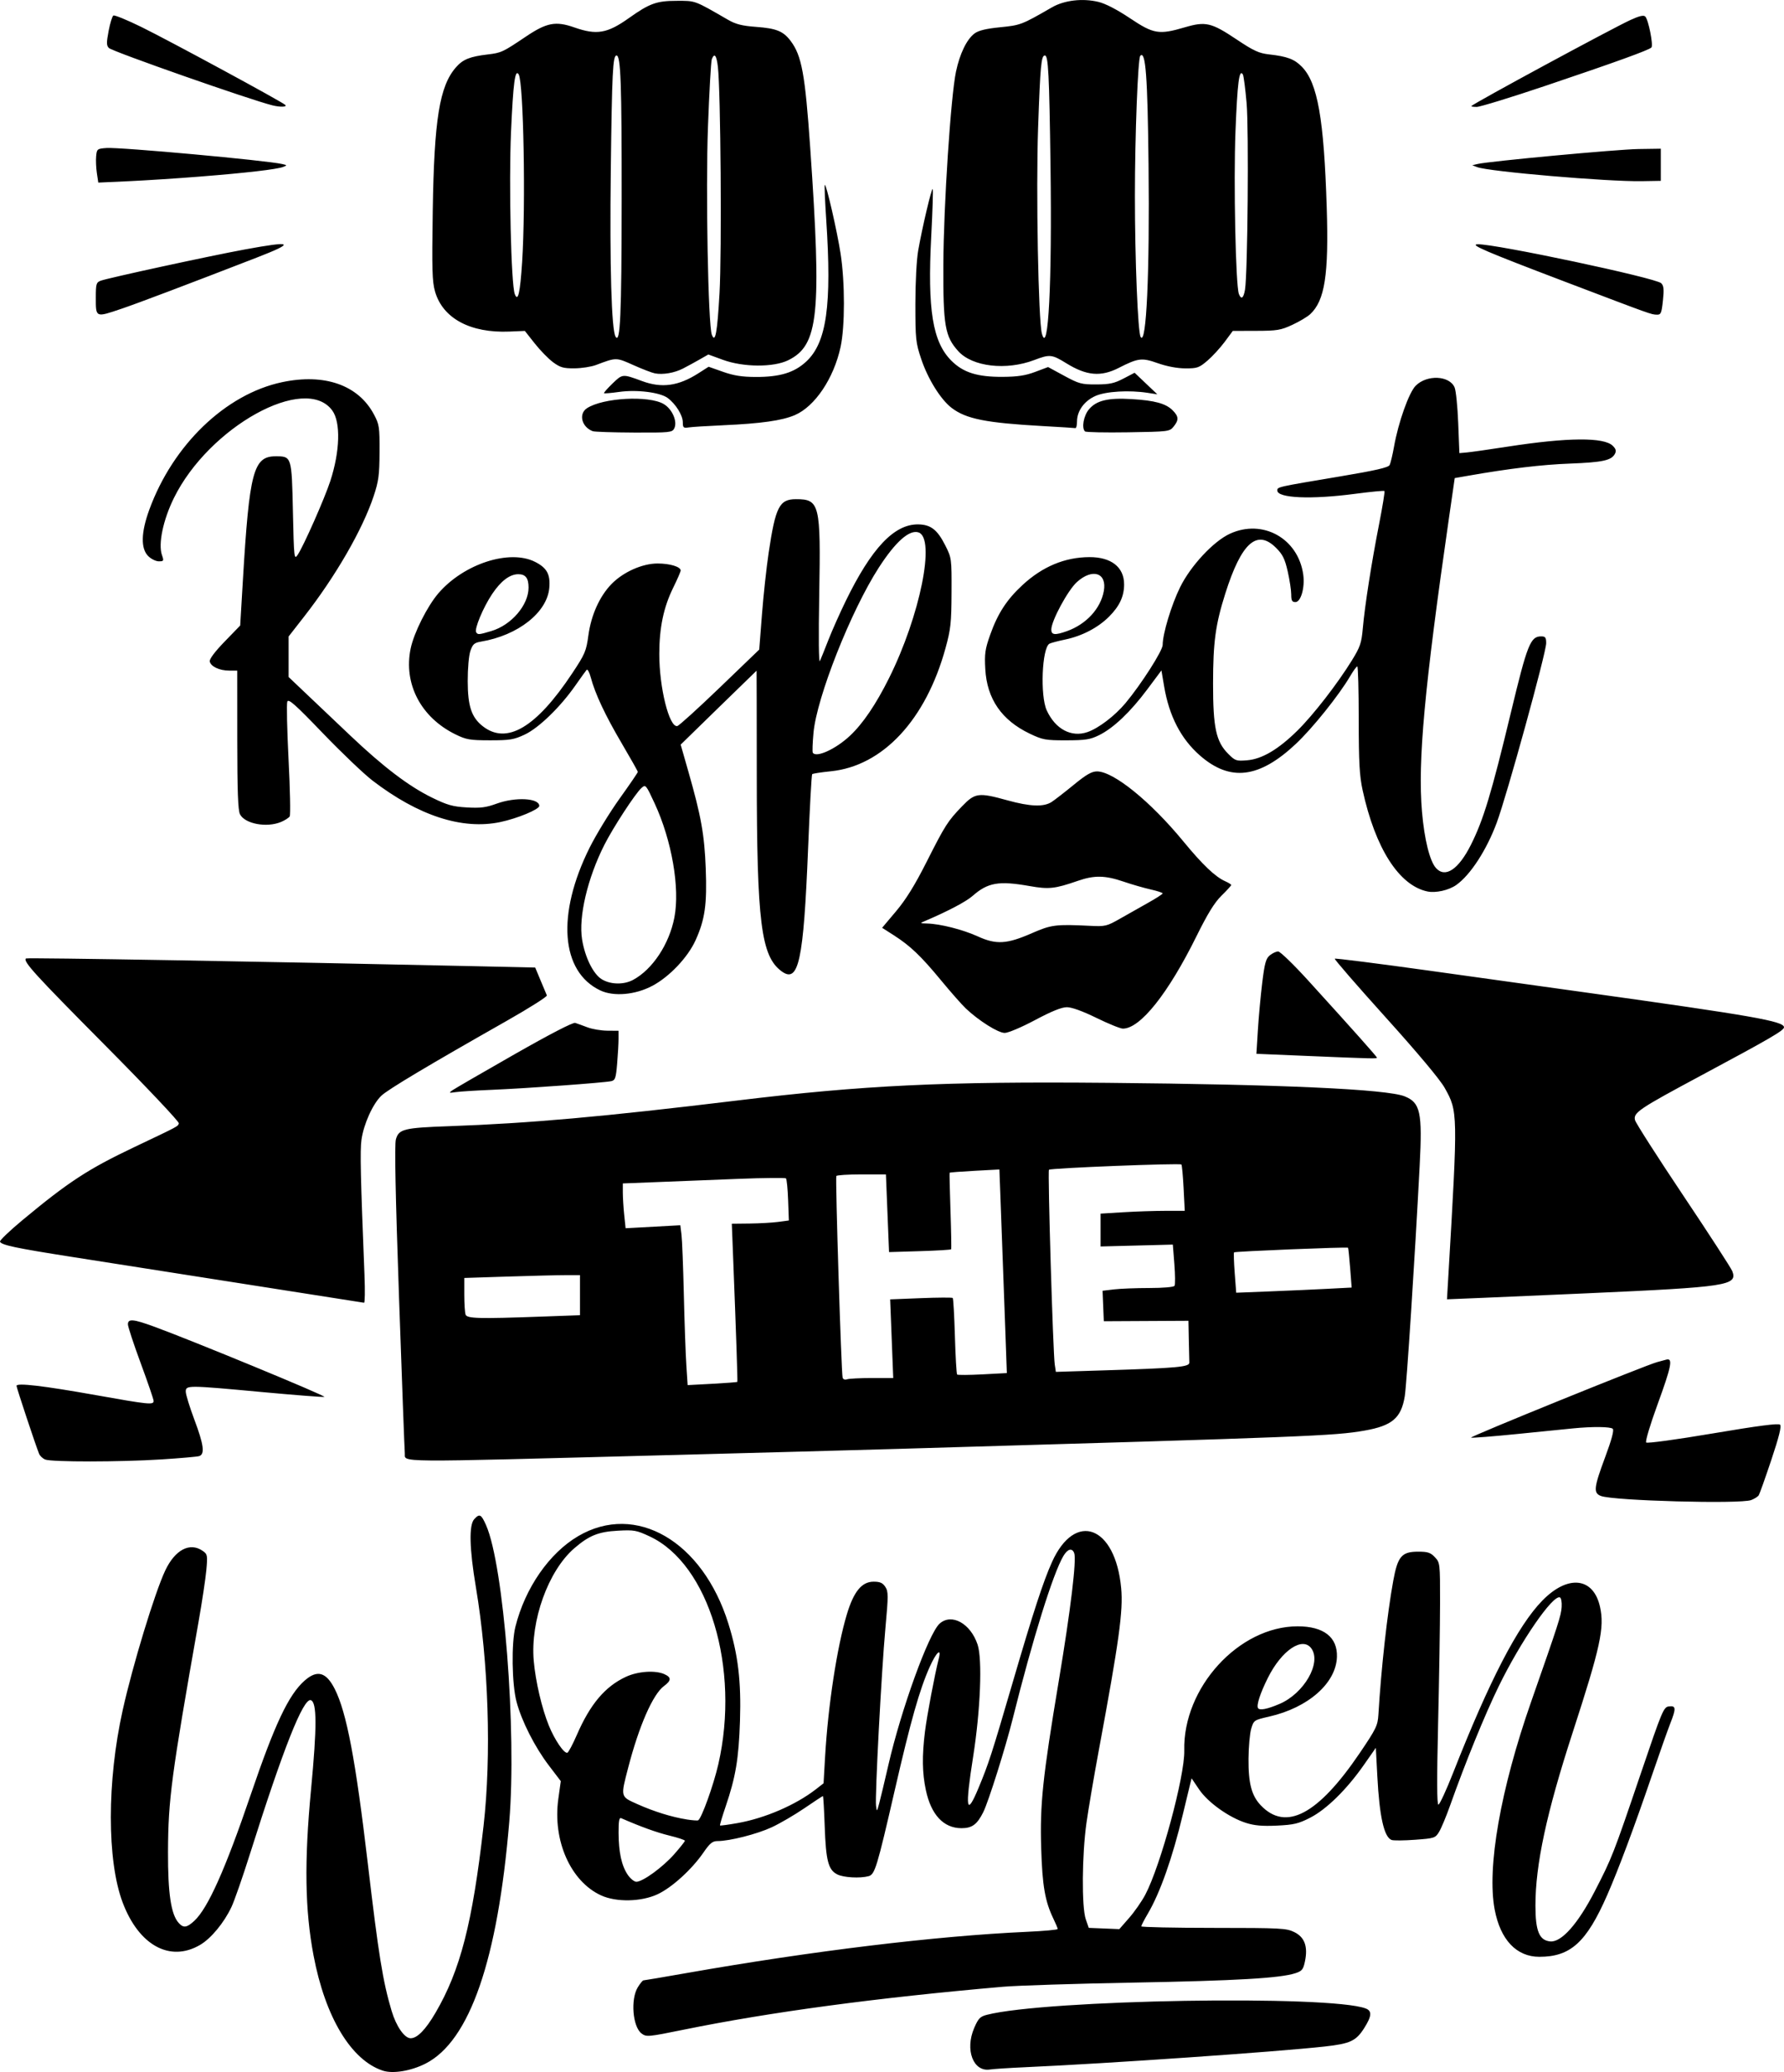 <?xml version="1.0" encoding="UTF-8" standalone="no"?>
<!-- Created with Inkscape (http://www.inkscape.org/) -->

<svg
   xmlns:dc="http://purl.org/dc/elements/1.1/"
   xmlns:cc="http://creativecommons.org/ns#"
   xmlns:rdf="http://www.w3.org/1999/02/22-rdf-syntax-ns#"
   xmlns:svg="http://www.w3.org/2000/svg"
   xmlns="http://www.w3.org/2000/svg"
   xmlns:sodipodi="http://sodipodi.sourceforge.net/DTD/sodipodi-0.dtd"
   xmlns:inkscape="http://www.inkscape.org/namespaces/inkscape"
   width="167.898mm"
   height="194.897mm"
   viewBox="0 0 167.898 194.897"
   version="1.1"
   id="svg130"
   inkscape:version="0.92.3 (2405546, 2018-03-11)"
   sodipodi:docname="Woman's Day Poster 3.svg">
  <title
     id="title145">Woman's Day Poster</title>
  <defs
     id="defs124" />
  <sodipodi:namedview
     id="base"
     pagecolor="#ffffff"
     bordercolor="#666666"
     borderopacity="1.0"
     inkscape:pageopacity="0.0"
     inkscape:pageshadow="2"
     inkscape:zoom="0.27528846"
     inkscape:cx="429.60932"
     inkscape:cy="-26.063163"
     inkscape:document-units="mm"
     inkscape:current-layer="layer1"
     showgrid="false"
     fit-margin-top="0"
     fit-margin-left="0"
     fit-margin-right="0"
     fit-margin-bottom="0"
     inkscape:window-width="1920"
     inkscape:window-height="1017"
     inkscape:window-x="3832"
     inkscape:window-y="-8"
     inkscape:window-maximized="1" />
  <g
     inkscape:label="Layer 1"
     inkscape:groupmode="layer"
     id="layer1"
     transform="translate(-9.79,-17.323)">
    <path
       style="fill:#000000;stroke-width:1"
       d="m 49.848,211.424 c 4.151,-2.118 6.788,-9.745 7.872,-22.761 0.707,-8.502 -0.515,-24.105 -2.185,-27.88 -0.457,-1.034 -0.616,-1.113 -1.118,-0.559 -0.502,0.555 -0.447,2.778 0.158,6.378 1.197,7.121 1.477,15.842 0.723,22.473 -1.04,9.141 -2.182,13.577 -4.526,17.582 -0.93,1.588 -1.712,2.387 -2.336,2.387 -0.578,0 -1.36,-1.125 -1.792,-2.579 -0.826,-2.778 -1.221,-5.221 -2.238,-13.854 -1.15,-9.762 -1.994,-14.213 -3.112,-16.42 -0.807,-1.593 -1.649,-1.829 -2.829,-0.792 -1.508,1.324 -2.809,4.074 -5.078,10.736 -2.395,7.031 -4.032,10.687 -5.315,11.87 -0.703,0.648 -1.016,0.689 -1.465,0.193 -0.722,-0.798 -1.019,-2.773 -1.005,-6.695 0.017,-4.907 0.311,-7.115 2.875,-21.636 0.329,-1.864 0.658,-4.051 0.732,-4.86 0.126,-1.39 0.107,-1.49 -0.34,-1.804 -1.205,-0.844 -2.602,-0.114 -3.528,1.845 -0.984,2.081 -3.059,8.888 -4.005,13.141 -1.485,6.675 -1.487,14.141 -0.005,18.079 1.523,4.045 4.461,5.654 7.293,3.994 1.03,-0.604 2.25,-2.078 2.951,-3.566 0.275,-0.583 1.058,-2.829 1.74,-4.991 3.123,-9.894 5.025,-14.693 5.729,-14.459 0.574,0.192 0.58,2.499 0.018,8.41 -0.644,6.78 -0.574,11.33 0.238,15.611 1.101,5.806 3.538,9.85 6.523,10.827 0.951,0.311 2.659,0.027 4.026,-0.671 z m 56.463,0.343 c 7.53,-0.332 23.629,-1.444 28.127,-1.942 2.43,-0.269 2.969,-0.519 3.742,-1.737 0.711,-1.121 0.748,-1.615 0.14,-1.845 -3.385,-1.281 -30.123,-0.831 -35.664,0.6 -0.627,0.162 -0.797,0.34 -1.183,1.237 -0.883,2.053 -0.092,4.144 1.479,3.905 0.351,-0.053 1.862,-0.151 3.359,-0.217 z m -32.141,-3.535 c 8.144,-1.657 18.108,-2.994 30.023,-4.031 1.331,-0.116 6.865,-0.292 12.299,-0.391 9.68,-0.177 13.783,-0.415 15.212,-0.884 0.621,-0.203 0.739,-0.349 0.898,-1.106 0.293,-1.391 -0.024,-2.275 -0.989,-2.753 -0.756,-0.375 -1.233,-0.4 -7.611,-0.403 -3.742,-0.002 -6.805,-0.067 -6.805,-0.145 0,-0.078 0.274,-0.607 0.608,-1.175 1.168,-1.982 2.324,-5.252 3.309,-9.369 0.292,-1.22 0.596,-2.479 0.676,-2.799 l 0.145,-0.581 0.705,1.043 c 0.827,1.224 2.808,2.639 4.406,3.148 0.806,0.257 1.547,0.322 2.924,0.257 1.583,-0.075 2.025,-0.18 3.122,-0.741 1.531,-0.783 3.433,-2.649 5.04,-4.944 l 1.142,-1.631 0.142,2.694 c 0.198,3.768 0.631,5.701 1.337,5.972 0.174,0.067 1.169,0.059 2.211,-0.018 1.83,-0.134 1.909,-0.16 2.265,-0.746 0.203,-0.334 0.662,-1.432 1.021,-2.441 1.47,-4.135 3.284,-8.579 4.601,-11.274 2.057,-4.207 5.068,-8.578 5.743,-8.338 0.125,0.044 0.198,0.44 0.168,0.906 -0.052,0.805 -0.283,1.522 -2.87,8.908 -2.885,8.234 -4.181,15.621 -3.432,19.558 0.54,2.84 2.053,4.436 4.204,4.436 2.933,0 4.433,-1.361 6.378,-5.79 1.062,-2.416 2.554,-6.408 4.242,-11.348 0.701,-2.052 1.464,-4.21 1.696,-4.796 0.567,-1.436 0.549,-1.698 -0.114,-1.619 -0.512,0.061 -0.626,0.332 -2.691,6.415 -2.541,7.484 -2.682,7.846 -4.297,10.973 -1.587,3.075 -3.137,4.819 -4.192,4.718 -1.031,-0.098 -1.391,-0.969 -1.391,-3.366 0,-3.868 1.039,-8.706 3.494,-16.257 2.627,-8.079 3.021,-9.889 2.58,-11.858 -0.622,-2.781 -3.028,-3.035 -5.429,-0.574 -2.311,2.368 -4.971,7.504 -8.399,16.213 -0.644,1.636 -1.264,2.974 -1.379,2.974 -0.143,0 -0.151,-2.395 -0.028,-7.611 0.099,-4.186 0.182,-9.305 0.184,-11.376 0.003,-3.709 -0.004,-3.772 -0.486,-4.285 -0.408,-0.434 -0.669,-0.52 -1.572,-0.52 -1.553,0 -1.926,0.435 -2.347,2.735 -0.562,3.066 -1.138,8.253 -1.398,12.597 -0.061,1.022 -0.212,1.332 -1.757,3.612 -3.928,5.795 -6.958,7.393 -9.315,4.913 -0.864,-0.909 -1.169,-2.069 -1.152,-4.375 0.008,-1.123 0.124,-2.401 0.257,-2.841 0.237,-0.785 0.268,-0.806 1.68,-1.127 3.683,-0.836 6.309,-3.148 6.385,-5.62 0.057,-1.856 -1.251,-2.872 -3.698,-2.872 -5.536,0 -10.814,5.779 -10.67,11.683 0.058,2.394 -2.229,10.843 -3.673,13.569 -0.327,0.617 -1.009,1.596 -1.517,2.176 l -0.922,1.054 -1.439,-0.059 -1.439,-0.059 -0.279,-0.807 c -0.396,-1.146 -0.361,-6.065 0.065,-9.073 0.188,-1.331 0.705,-4.37 1.148,-6.755 1.925,-10.357 2.316,-13.188 2.118,-15.321 -0.545,-5.868 -4.33,-7.293 -6.512,-2.453 -0.817,1.812 -1.769,4.728 -3.698,11.322 -1.977,6.759 -2.26,7.634 -3.217,9.93 -1.152,2.764 -1.282,1.992 -0.501,-2.974 0.685,-4.354 0.874,-9.132 0.416,-10.512 -0.662,-1.994 -2.444,-2.98 -3.572,-1.978 -1.027,0.911 -3.619,8.056 -4.824,13.297 -0.357,1.553 -0.748,3.186 -0.868,3.629 -0.216,0.795 -0.22,0.798 -0.296,0.205 -0.11,-0.858 0.514,-12.672 0.883,-16.704 0.282,-3.088 0.281,-3.438 -0.009,-3.881 -0.247,-0.377 -0.497,-0.488 -1.1,-0.488 -1.116,0 -1.873,0.924 -2.52,3.074 -0.933,3.104 -1.769,8.575 -2.049,13.415 l -0.143,2.476 -0.727,0.565 c -1.898,1.473 -4.79,2.721 -7.363,3.176 -0.877,0.155 -1.622,0.256 -1.654,0.223 -0.033,-0.033 0.203,-0.827 0.523,-1.765 0.949,-2.781 1.238,-4.5 1.355,-8.068 0.122,-3.722 -0.177,-6.228 -1.095,-9.163 -2.424,-7.748 -8.702,-11.4 -14.128,-8.22 -2.725,1.597 -4.997,4.873 -5.912,8.523 -0.389,1.554 -0.332,5.402 0.105,7.057 0.48,1.818 1.722,4.264 3.049,6.003 l 1.118,1.466 -0.232,1.659 c -0.549,3.925 1.151,7.769 4.018,9.085 1.439,0.66 3.79,0.612 5.331,-0.109 1.34,-0.628 3.215,-2.332 4.302,-3.911 0.613,-0.89 0.855,-1.088 1.329,-1.088 1.144,0 3.714,-0.653 5.099,-1.295 0.776,-0.36 2.163,-1.169 3.083,-1.797 0.919,-0.628 1.702,-1.142 1.739,-1.142 0.037,0 0.113,1.293 0.169,2.873 0.114,3.212 0.335,4.06 1.171,4.492 0.58,0.3 2.137,0.39 2.953,0.172 0.596,-0.16 0.789,-0.792 2.465,-8.076 1.506,-6.547 2.332,-9.462 3.291,-11.609 0.612,-1.37 1.126,-1.852 0.86,-0.807 -0.39,1.533 -1.12,5.388 -1.306,6.9 -0.283,2.304 -0.259,3.873 0.084,5.493 0.493,2.325 1.668,3.582 3.351,3.584 0.999,0.002 1.474,-0.348 2.054,-1.511 0.487,-0.976 2.085,-6.042 2.767,-8.771 1.88,-7.522 3.793,-13.664 4.77,-15.317 0.399,-0.676 0.823,-0.791 1.02,-0.276 0.235,0.611 -0.334,5.329 -1.442,11.964 -1.534,9.189 -1.793,11.655 -1.664,15.828 0.109,3.522 0.361,4.967 1.15,6.6 0.222,0.459 0.403,0.894 0.403,0.967 0,0.073 -1.314,0.192 -2.92,0.265 -8.543,0.388 -20.132,1.792 -31.983,3.873 -2.174,0.382 -4.013,0.694 -4.086,0.694 -0.073,0 -0.313,0.295 -0.533,0.655 -0.69,1.132 -0.481,3.702 0.352,4.335 0.456,0.346 0.597,0.334 4.004,-0.359 z m -5.301,-14.562 c -0.58,-0.856 -0.857,-2.124 -0.863,-3.952 -0.004,-1.112 0.058,-1.456 0.247,-1.373 1.846,0.807 3.335,1.344 4.537,1.637 0.804,0.196 1.461,0.414 1.459,0.485 -0.002,0.071 -0.455,0.642 -1.007,1.268 -1.079,1.224 -2.96,2.592 -3.561,2.59 -0.203,-7.6e-4 -0.568,-0.296 -0.812,-0.655 z m 5.55,-5.207 c -1.389,-0.217 -3.075,-0.739 -4.634,-1.436 -1.621,-0.725 -1.6,-0.643 -0.871,-3.447 1.02,-3.926 2.323,-6.894 3.363,-7.663 0.699,-0.517 0.713,-0.813 0.05,-1.115 -0.858,-0.391 -2.506,-0.279 -3.633,0.246 -1.96,0.913 -3.356,2.566 -4.618,5.468 -0.385,0.885 -0.785,1.638 -0.889,1.673 -0.304,0.101 -1.198,-1.21 -1.748,-2.565 -0.657,-1.617 -1.248,-4.152 -1.417,-6.077 -0.331,-3.77 1.365,-8.477 3.817,-10.592 1.389,-1.198 2.267,-1.552 4.1,-1.652 1.527,-0.084 1.753,-0.043 3.003,0.542 5.566,2.605 8.515,12.395 6.453,21.42 -0.45,1.969 -1.586,5.126 -1.902,5.281 -0.073,0.036 -0.556,-6.1e-4 -1.074,-0.081 z M 128.186,177.991 c -0.165,-0.266 0.209,-1.41 0.936,-2.861 1.296,-2.591 3.273,-3.911 4.096,-2.736 0.949,1.355 -0.702,4.217 -3.003,5.202 -1.153,0.494 -1.88,0.635 -2.028,0.395 z m 46.409,-19.567 c 0.31,-0.118 0.632,-0.322 0.716,-0.454 0.084,-0.132 0.617,-1.631 1.186,-3.332 0.725,-2.167 0.97,-3.156 0.821,-3.305 -0.149,-0.149 -2.039,0.096 -6.319,0.819 -3.445,0.582 -6.183,0.955 -6.281,0.856 -0.099,-0.099 0.361,-1.642 1.054,-3.542 1.335,-3.659 1.487,-4.438 0.825,-4.25 -0.222,0.063 -0.607,0.167 -0.857,0.232 -1.018,0.264 -17.709,7.035 -17.507,7.102 0.12,0.04 2.101,-0.116 4.402,-0.348 2.301,-0.231 4.637,-0.466 5.191,-0.521 1.826,-0.182 3.545,-0.165 3.748,0.039 0.132,0.132 -0.11,1.033 -0.716,2.661 -1.073,2.883 -1.127,3.38 -0.397,3.657 1.183,0.45 13.108,0.775 14.133,0.385 z M 24.955,154.601 c 1.774,-0.113 3.385,-0.254 3.579,-0.315 0.553,-0.174 0.435,-1.07 -0.454,-3.435 -0.444,-1.181 -0.807,-2.362 -0.807,-2.624 0,-0.618 0.123,-0.618 7.202,0.037 3.056,0.282 5.685,0.487 5.843,0.454 0.274,-0.057 -12.509,-5.33 -16.025,-6.61 -1.979,-0.721 -2.464,-0.762 -2.464,-0.212 0,0.218 0.544,1.869 1.21,3.669 0.665,1.8 1.21,3.391 1.21,3.535 0,0.385 -0.46,0.339 -5.444,-0.55 -4.917,-0.877 -7.46,-1.174 -7.46,-0.873 0,0.179 1.805,5.612 2.123,6.39 0.083,0.203 0.343,0.447 0.577,0.542 0.597,0.241 7.055,0.236 10.91,-0.009 z M 72.539,154.2 c 8.206,-0.216 18.141,-0.486 22.078,-0.601 38.447,-1.122 40.729,-1.211 43.591,-1.711 2.6,-0.454 3.456,-1.184 3.789,-3.231 0.182,-1.119 0.947,-12.938 1.402,-21.675 0.263,-5.04 0.068,-5.942 -1.413,-6.535 -1.684,-0.674 -11.6,-1.124 -27.97,-1.271 -15.379,-0.138 -22.937,0.223 -34.824,1.661 -12.687,1.535 -19.577,2.149 -27.119,2.417 -4.277,0.152 -4.756,0.271 -5.025,1.244 -0.136,0.491 -0.043,5.156 0.295,14.856 0.271,7.777 0.516,14.367 0.545,14.644 0.095,0.909 -1.77,0.894 24.651,0.2 z m 1.844,-8.487 c -0.068,-1.042 -0.174,-4.027 -0.235,-6.633 -0.061,-2.606 -0.16,-5.136 -0.221,-5.623 l -0.11,-0.884 -2.575,0.14 -2.575,0.14 -0.131,-1.251 c -0.072,-0.688 -0.131,-1.636 -0.131,-2.107 v -0.856 l 3.276,-0.129 c 1.802,-0.071 5.227,-0.207 7.611,-0.301 2.384,-0.095 4.395,-0.114 4.468,-0.043 0.073,0.071 0.164,0.99 0.202,2.044 l 0.069,1.915 -1.008,0.134 c -0.554,0.073 -1.762,0.141 -2.684,0.151 l -1.676,0.018 0.132,3.377 c 0.274,6.999 0.424,11.444 0.388,11.499 -0.02,0.031 -1.081,0.112 -2.357,0.181 l -2.32,0.124 -0.124,-1.895 z m 14.71,1.201 c -0.126,-0.408 -0.701,-18.798 -0.593,-18.974 0.051,-0.083 1.122,-0.151 2.379,-0.151 h 2.287 l 0.148,3.654 0.148,3.654 2.892,-0.087 c 1.591,-0.048 2.919,-0.127 2.951,-0.176 0.032,-0.049 0.005,-1.677 -0.061,-3.617 -0.066,-1.941 -0.103,-3.554 -0.082,-3.585 0.021,-0.031 1.083,-0.112 2.361,-0.181 l 2.324,-0.125 0.127,3.407 c 0.213,5.713 0.307,8.29 0.443,12.096 l 0.13,3.648 -2.288,0.121 c -1.258,0.066 -2.335,0.074 -2.392,0.016 -0.057,-0.057 -0.151,-1.679 -0.208,-3.603 -0.057,-1.924 -0.149,-3.543 -0.203,-3.597 -0.055,-0.054 -1.402,-0.047 -2.995,0.016 l -2.896,0.115 0.145,3.699 0.145,3.699 h -2.021 c -1.112,0 -2.164,0.055 -2.338,0.122 -0.18,0.069 -0.354,0.003 -0.402,-0.151 z m 19.965,-1.219 c -0.166,-1.114 -0.676,-18.199 -0.547,-18.343 0.14,-0.157 12.319,-0.638 12.464,-0.493 0.054,0.054 0.147,1.056 0.207,2.228 l 0.109,2.13 h -1.812 c -0.997,0 -2.779,0.059 -3.961,0.131 l -2.148,0.131 v 1.545 1.545 l 3.4,-0.088 3.4,-0.088 0.144,1.835 c 0.079,1.009 0.086,1.928 0.016,2.041 -0.074,0.121 -1.065,0.207 -2.384,0.208 -1.241,7.7e-4 -2.736,0.059 -3.323,0.13 l -1.067,0.128 0.059,1.433 0.059,1.433 3.982,-0.021 3.982,-0.021 0.034,1.786 c 0.018,0.982 0.041,1.944 0.05,2.139 0.02,0.42 -1.075,0.521 -8.087,0.74 l -4.475,0.14 -0.1,-0.667 z m -55.45,-4.716 c -0.067,-0.175 -0.122,-1.023 -0.122,-1.883 v -1.565 l 4.083,-0.132 c 2.246,-0.073 4.695,-0.133 5.444,-0.133 l 1.361,-5.2e-4 v 1.884 1.884 l -3.662,0.133 c -5.876,0.213 -6.962,0.184 -7.104,-0.186 z m 72.384,-3.92 c -0.077,-1.022 -0.105,-1.894 -0.062,-1.937 0.093,-0.093 10.651,-0.522 10.729,-0.436 0.029,0.033 0.118,0.889 0.197,1.903 l 0.143,1.844 -2.288,0.119 c -1.258,0.066 -3.703,0.175 -5.433,0.243 l -3.145,0.124 z m -81.897,0.257 c -0.372,-9.279 -0.428,-11.772 -0.286,-12.784 0.208,-1.481 1.076,-3.395 1.881,-4.152 0.637,-0.598 4.439,-2.867 11.776,-7.026 2.134,-1.21 3.84,-2.29 3.792,-2.401 -0.048,-0.111 -0.315,-0.746 -0.593,-1.411 l -0.505,-1.21 -5.707,-0.127 c -19.417,-0.431 -42.127,-0.821 -42.223,-0.726 -0.28,0.28 0.837,1.505 7.434,8.15 3.904,3.932 7.006,7.214 6.958,7.359 -0.098,0.298 0.035,0.226 -4.219,2.247 -4.325,2.055 -6.175,3.263 -10.509,6.864 -1.195,0.993 -2.142,1.899 -2.104,2.014 0.106,0.318 1.465,0.607 6.718,1.43 4.331,0.678 27.189,4.263 27.544,4.319 0.08,0.013 0.098,-1.134 0.041,-2.548 z m 115.145,1.653 c 13.135,-0.586 14.094,-0.732 13.582,-2.078 -0.107,-0.28 -2.182,-3.481 -4.613,-7.112 -2.43,-3.631 -4.475,-6.824 -4.543,-7.096 -0.175,-0.699 0.355,-1.056 6.261,-4.218 6.477,-3.469 7.761,-4.215 7.761,-4.514 0,-0.569 -2.907,-1.078 -18.751,-3.286 -3.16,-0.441 -9.725,-1.355 -14.588,-2.033 -4.863,-0.677 -8.887,-1.187 -8.941,-1.133 -0.054,0.054 2.093,2.528 4.772,5.498 3.04,3.369 5.134,5.869 5.571,6.649 1.252,2.239 1.253,2.289 0.348,17.698 l -0.129,2.195 3.308,-0.136 c 1.82,-0.075 6.303,-0.27 9.962,-0.433 z M 56.207,119.828 c 3.148,-0.131 10.454,-0.663 11.11,-0.809 0.371,-0.082 0.44,-0.288 0.554,-1.64 0.072,-0.85 0.131,-1.896 0.131,-2.322 v -0.776 l -1.059,-0.009 c -0.582,-0.005 -1.421,-0.147 -1.865,-0.316 -0.444,-0.169 -0.962,-0.356 -1.151,-0.416 -0.215,-0.068 -2.383,1.053 -5.746,2.97 -2.971,1.693 -5.583,3.206 -5.805,3.361 -0.372,0.26 -0.348,0.274 0.302,0.178 0.388,-0.057 1.976,-0.157 3.528,-0.221 z m 83.171,-3.017 c 0,-0.095 -2.155,-2.513 -6.443,-7.229 -1.381,-1.519 -2.664,-2.762 -2.851,-2.762 -0.187,0 -0.54,0.162 -0.784,0.36 -0.37,0.3 -0.489,0.727 -0.716,2.571 -0.149,1.216 -0.334,3.22 -0.41,4.453 l -0.139,2.242 4.613,0.194 c 6.296,0.264 6.73,0.275 6.73,0.171 z m -32.176,-3.538 c 1.564,-0.833 2.498,-1.21 2.996,-1.21 0.46,0 1.477,0.368 2.786,1.008 1.134,0.554 2.251,1.008 2.483,1.007 1.637,-0.003 4.257,-3.289 6.93,-8.694 1.052,-2.127 1.695,-3.169 2.357,-3.819 0.501,-0.492 0.911,-0.94 0.912,-0.996 0,-0.056 -0.255,-0.216 -0.569,-0.355 -0.936,-0.415 -2.131,-1.552 -3.943,-3.755 -3.093,-3.76 -6.57,-6.576 -8.122,-6.576 -0.496,0 -1.008,0.295 -2.187,1.26 -0.847,0.693 -1.782,1.418 -2.079,1.612 -0.748,0.488 -2.021,0.441 -4.167,-0.153 -2.714,-0.751 -3.042,-0.708 -4.262,0.557 -1.362,1.413 -1.591,1.772 -3.371,5.293 -1.081,2.137 -1.914,3.481 -2.843,4.583 l -1.314,1.558 1.095,0.7 c 1.558,0.997 2.557,1.949 4.455,4.248 0.916,1.109 1.968,2.302 2.339,2.651 1.227,1.155 3.033,2.289 3.647,2.289 0.33,0 1.58,-0.529 2.859,-1.21 z m -5.388,-7.87 c -1.415,-0.644 -3.54,-1.183 -4.778,-1.213 -0.684,-0.017 -0.69,-0.024 -0.202,-0.232 2.147,-0.914 3.865,-1.817 4.475,-2.352 1.451,-1.274 2.469,-1.452 5.38,-0.939 1.816,0.32 2.372,0.259 4.542,-0.491 1.552,-0.537 2.555,-0.52 4.297,0.073 0.784,0.267 1.934,0.599 2.556,0.738 0.621,0.139 1.128,0.306 1.127,0.372 -0.002,0.066 -0.614,0.461 -1.361,0.879 -0.747,0.418 -1.944,1.095 -2.66,1.503 -1.239,0.706 -1.377,0.739 -2.823,0.667 -3.205,-0.159 -3.646,-0.103 -5.452,0.688 -2.372,1.039 -3.361,1.099 -5.102,0.307 z m -30.633,4.653 c 1.617,-0.862 3.339,-2.677 4.072,-4.293 0.885,-1.952 1.087,-3.379 0.956,-6.76 -0.123,-3.178 -0.434,-4.913 -1.638,-9.119 l -0.721,-2.52 3.566,-3.478 c 1.961,-1.913 3.572,-3.478 3.579,-3.478 0.007,0 0.014,4.378 0.017,9.729 0.005,13.951 0.402,17.117 2.325,18.54 1.614,1.195 2.076,-0.935 2.505,-11.555 0.153,-3.779 0.326,-6.92 0.384,-6.978 0.059,-0.059 0.847,-0.181 1.752,-0.272 4.895,-0.493 8.947,-4.842 10.799,-11.588 0.49,-1.785 0.553,-2.369 0.565,-5.235 0.013,-3.195 0.008,-3.237 -0.591,-4.427 -0.741,-1.47 -1.366,-1.956 -2.542,-1.973 -2.26,-0.033 -4.4,2.229 -6.832,7.221 -0.558,1.146 -1.29,2.79 -1.627,3.655 -0.337,0.865 -0.695,1.754 -0.795,1.976 -0.111,0.245 -0.137,-2.202 -0.065,-6.25 0.151,-8.514 0.04,-8.972 -2.182,-8.972 -1.572,0 -1.932,0.704 -2.578,5.041 -0.207,1.386 -0.491,4.002 -0.631,5.813 l -0.256,3.293 -3.704,3.562 c -2.037,1.959 -3.839,3.592 -4.003,3.628 -0.76,0.168 -1.704,-3.607 -1.699,-6.788 0.005,-2.472 0.406,-4.385 1.304,-6.21 0.39,-0.792 0.708,-1.526 0.708,-1.631 0,-0.352 -1.015,-0.66 -2.177,-0.659 -1.435,2e-4 -3.234,0.803 -4.335,1.935 -1.116,1.147 -1.914,2.918 -2.172,4.819 -0.202,1.491 -0.318,1.762 -1.525,3.58 -3.395,5.111 -6.164,6.744 -8.423,4.967 -1.051,-0.827 -1.402,-1.875 -1.409,-4.212 -0.004,-1.217 0.104,-2.436 0.252,-2.867 0.221,-0.639 0.368,-0.768 1.001,-0.874 3.483,-0.582 6.232,-2.749 6.425,-5.067 0.106,-1.267 -0.228,-1.872 -1.34,-2.434 -2.4,-1.211 -6.696,0.178 -9.083,2.938 -1.052,1.216 -2.318,3.731 -2.626,5.213 -0.689,3.318 0.963,6.481 4.217,8.076 1.018,0.499 1.35,0.556 3.251,0.557 1.875,0.001 2.249,-0.06 3.266,-0.537 1.315,-0.617 3.332,-2.568 4.758,-4.603 0.505,-0.721 0.986,-1.39 1.07,-1.487 0.084,-0.097 0.258,0.22 0.387,0.706 0.413,1.55 1.363,3.572 2.918,6.211 0.832,1.413 1.513,2.621 1.513,2.684 0,0.064 -0.77,1.19 -1.711,2.503 -0.941,1.313 -2.213,3.393 -2.826,4.621 -3.128,6.268 -2.722,11.669 1.008,13.431 1.263,0.597 3.299,0.416 4.893,-0.433 z m -4.755,-0.62 c -0.802,-0.489 -1.581,-2.061 -1.854,-3.742 -0.346,-2.124 0.51,-5.763 2.093,-8.896 0.823,-1.63 2.926,-4.852 3.494,-5.354 0.395,-0.349 0.419,-0.322 1.233,1.429 1.625,3.498 2.404,7.989 1.865,10.76 -0.488,2.509 -2.06,4.881 -3.885,5.86 -0.877,0.471 -2.12,0.447 -2.945,-0.057 z M 86.283,88.119 c -0.05,-0.083 -0.02,-0.923 0.067,-1.867 0.308,-3.345 3.52,-11.465 6.142,-15.53 1.572,-2.436 2.875,-3.594 3.737,-3.321 1.635,0.519 0.155,7.845 -2.77,13.711 -1.233,2.472 -2.461,4.283 -3.678,5.421 -1.349,1.262 -3.191,2.097 -3.499,1.586 z M 54.603,76.793 c -0.188,-0.304 0.663,-2.338 1.501,-3.591 0.822,-1.229 1.665,-1.868 2.463,-1.868 0.685,0 0.967,0.366 0.967,1.258 0,1.647 -1.612,3.527 -3.506,4.09 -1.178,0.35 -1.273,0.357 -1.425,0.111 z m 92.255,23.763 c 1.321,-0.941 2.834,-3.27 3.789,-5.833 0.959,-2.575 4.659,-15.996 4.659,-16.902 0,-0.536 -0.076,-0.639 -0.473,-0.639 -1.007,0 -1.304,0.748 -2.846,7.158 -1.821,7.571 -2.585,10.099 -3.762,12.442 -1.169,2.327 -2.415,3.158 -3.288,2.193 -0.587,-0.649 -1.097,-2.695 -1.319,-5.3 -0.406,-4.745 0.227,-11.63 2.537,-27.617 l 0.544,-3.765 1.329,-0.232 c 3.838,-0.671 6.869,-1.032 9.495,-1.131 3.072,-0.116 3.92,-0.297 4.246,-0.908 0.15,-0.281 0.104,-0.466 -0.193,-0.762 -0.825,-0.825 -4.242,-0.799 -9.901,0.076 -1.719,0.266 -3.443,0.511 -3.831,0.546 l -0.706,0.063 -0.111,-2.823 c -0.061,-1.553 -0.214,-3.063 -0.34,-3.357 -0.483,-1.125 -2.604,-1.219 -3.66,-0.162 -0.637,0.637 -1.633,3.437 -2.042,5.737 -0.138,0.776 -0.324,1.553 -0.413,1.727 -0.12,0.233 -1.334,0.512 -4.661,1.069 -5.958,0.998 -5.911,0.988 -5.911,1.323 0,0.724 3.192,0.861 7.325,0.314 1.468,-0.194 2.709,-0.313 2.759,-0.263 0.05,0.05 -0.176,1.445 -0.501,3.102 -0.713,3.629 -1.348,7.688 -1.536,9.821 -0.121,1.374 -0.247,1.743 -1.017,2.992 -1.361,2.207 -3.636,5.141 -5.125,6.609 -1.807,1.782 -3.34,2.688 -4.74,2.804 -1.023,0.085 -1.128,0.049 -1.781,-0.604 -1.148,-1.148 -1.433,-2.465 -1.429,-6.614 0.003,-3.903 0.228,-5.552 1.152,-8.468 1.516,-4.786 2.98,-6.096 4.789,-4.285 0.613,0.613 0.818,1.031 1.085,2.207 0.181,0.798 0.33,1.774 0.33,2.167 0,0.577 0.077,0.716 0.395,0.716 0.512,0 0.903,-1.364 0.738,-2.572 -0.468,-3.415 -3.813,-5.281 -6.907,-3.855 -1.552,0.715 -3.697,3.02 -4.688,5.038 -0.819,1.665 -1.636,4.37 -1.636,5.415 0,0.546 -2.022,3.71 -3.504,5.483 -0.995,1.19 -2.533,2.361 -3.572,2.719 -1.523,0.525 -3.025,-0.277 -3.837,-2.045 -0.628,-1.368 -0.451,-5.832 0.248,-6.264 0.115,-0.071 0.794,-0.251 1.511,-0.401 1.572,-0.329 3.075,-1.115 4.109,-2.149 0.984,-0.984 1.415,-1.908 1.415,-3.035 0,-1.621 -1.213,-2.572 -3.27,-2.563 -2.306,0.011 -4.404,0.885 -6.281,2.616 -1.49,1.375 -2.34,2.68 -3.054,4.691 -0.479,1.349 -0.54,1.776 -0.46,3.221 0.155,2.808 1.54,4.817 4.193,6.082 1.21,0.577 1.473,0.624 3.428,0.621 1.818,-0.003 2.255,-0.071 3.091,-0.484 1.351,-0.666 2.943,-2.177 4.525,-4.295 l 1.341,-1.796 0.254,1.504 c 0.472,2.793 1.581,4.934 3.365,6.496 2.844,2.49 5.58,2.158 9.043,-1.098 1.566,-1.473 4.053,-4.574 5.1,-6.36 0.296,-0.506 0.598,-0.919 0.671,-0.919 0.073,1.4e-4 0.133,2.246 0.135,4.99 0.002,4.058 0.071,5.302 0.368,6.663 1.191,5.454 3.419,8.94 6.081,9.514 0.788,0.17 2.031,-0.109 2.742,-0.615 z M 108.731,76.541 c 0,-0.812 1.555,-3.696 2.41,-4.468 1.472,-1.33 2.847,-0.871 2.533,0.846 -0.302,1.655 -1.653,3.122 -3.471,3.771 -1.123,0.4 -1.472,0.365 -1.472,-0.148 z m -72.503,18.102 c 0.371,-0.155 0.743,-0.393 0.827,-0.528 0.084,-0.135 0.036,-2.538 -0.107,-5.34 -0.142,-2.802 -0.196,-5.257 -0.12,-5.457 0.113,-0.295 0.743,0.264 3.343,2.968 1.762,1.832 3.872,3.843 4.688,4.468 4.321,3.309 8.45,4.647 12.019,3.893 1.611,-0.34 3.664,-1.191 3.664,-1.519 0,-0.738 -2.24,-0.857 -4.007,-0.213 -1.002,0.365 -1.523,0.432 -2.808,0.357 -1.333,-0.077 -1.841,-0.22 -3.279,-0.923 -2.179,-1.065 -4.561,-2.873 -7.684,-5.832 -1.367,-1.296 -3.234,-3.066 -4.149,-3.935 l -1.663,-1.579 v -1.905 -1.905 l 1.462,-1.873 c 2.967,-3.801 5.499,-8.186 6.545,-11.336 0.465,-1.401 0.541,-1.97 0.551,-4.144 0.011,-2.352 -0.024,-2.588 -0.524,-3.528 -1.473,-2.772 -4.65,-3.888 -8.654,-3.039 -5.301,1.124 -10.264,5.89 -12.493,12 -0.779,2.134 -0.814,3.643 -0.102,4.355 0.272,0.272 0.721,0.495 0.998,0.495 0.469,0 0.489,-0.04 0.295,-0.597 -0.362,-1.038 0.112,-3.295 1.123,-5.351 3.295,-6.701 12.371,-11.718 14.908,-8.24 0.805,1.104 0.729,3.835 -0.184,6.634 -0.541,1.657 -2.524,6.138 -3.075,6.948 -0.33,0.485 -0.348,0.321 -0.445,-4.098 -0.113,-5.165 -0.116,-5.175 -1.624,-5.175 -2.094,0 -2.475,1.437 -3.083,11.639 l -0.255,4.279 -1.466,1.512 c -0.918,0.947 -1.441,1.644 -1.398,1.865 0.092,0.475 0.906,0.861 1.829,0.864 l 0.756,0.003 0.003,6.502 c 0.002,4.827 0.069,6.632 0.257,7.007 0.454,0.9 2.511,1.288 3.855,0.726 z M 73.237,57.638 c 0.341,-0.637 -0.171,-1.837 -0.988,-2.313 -1.413,-0.823 -5.718,-0.587 -7.218,0.396 -0.815,0.534 -0.498,1.777 0.552,2.163 0.166,0.061 1.91,0.118 3.874,0.127 3.331,0.015 3.586,-0.01 3.78,-0.373 z m 47.005,-0.188 c 0.506,-0.625 0.486,-0.954 -0.093,-1.533 -0.639,-0.639 -1.675,-0.922 -3.857,-1.054 -2.226,-0.134 -3.313,0.127 -4.018,0.965 -0.502,0.596 -0.707,1.741 -0.373,2.076 0.08,0.08 1.903,0.118 4.051,0.084 3.825,-0.061 3.913,-0.072 4.29,-0.538 z m -42.36,-0.129 c 3.52,-0.155 5.512,-0.437 6.71,-0.951 1.893,-0.813 3.666,-3.45 4.307,-6.408 0.419,-1.932 0.42,-6.058 0.003,-8.771 -0.328,-2.132 -1.356,-6.606 -1.488,-6.474 -0.043,0.043 0.018,1.515 0.135,3.273 0.536,8.059 0.039,11.571 -1.893,13.352 -1.123,1.036 -2.471,1.445 -4.736,1.439 -1.295,-0.003 -2.067,-0.124 -3.083,-0.483 l -1.355,-0.478 -0.963,0.615 c -1.884,1.203 -3.444,1.419 -5.298,0.734 -1.851,-0.683 -1.839,-0.684 -2.786,0.229 -0.479,0.462 -0.838,0.871 -0.799,0.91 0.039,0.039 0.68,-0.015 1.425,-0.12 1.663,-0.235 3.848,0.038 4.569,0.572 0.754,0.558 1.422,1.631 1.422,2.284 0,0.508 0.06,0.561 0.554,0.484 0.305,-0.048 1.779,-0.14 3.276,-0.206 z m 33.269,-0.353 c 0.002,-0.993 0.682,-1.934 1.738,-2.401 0.979,-0.433 3.164,-0.563 4.915,-0.292 l 0.907,0.14 -1.07,-1.015 -1.07,-1.015 -1.047,0.547 c -0.863,0.451 -1.313,0.548 -2.559,0.552 -1.391,0.005 -1.634,-0.061 -3.024,-0.815 l -1.512,-0.82 -1.21,0.455 c -0.918,0.345 -1.653,0.458 -3.052,0.467 -2.391,0.016 -3.72,-0.401 -4.836,-1.515 -1.774,-1.771 -2.262,-4.784 -1.899,-11.719 0.125,-2.389 0.187,-4.384 0.137,-4.434 -0.106,-0.106 -0.981,3.604 -1.365,5.784 -0.153,0.87 -0.266,3.01 -0.265,5.041 0,3.306 0.036,3.632 0.552,5.173 0.627,1.872 1.832,3.805 2.862,4.591 1.361,1.038 3.221,1.409 8.571,1.708 1.608,0.09 2.992,0.177 3.075,0.193 0.083,0.016 0.152,-0.265 0.152,-0.626 z m -37.1,-4.971 c 0.388,-0.198 1.088,-0.578 1.555,-0.845 l 0.849,-0.485 1.369,0.501 c 1.928,0.706 4.763,0.722 6.156,0.036 2.853,-1.405 3.15,-4.284 2.061,-19.994 -0.479,-6.909 -0.798,-8.65 -1.838,-10.031 -0.696,-0.924 -1.34,-1.186 -3.268,-1.328 -1.309,-0.097 -1.895,-0.245 -2.621,-0.663 -3.226,-1.86 -3.033,-1.789 -4.867,-1.786 -1.86,0.002 -2.536,0.248 -4.462,1.617 -2.04,1.451 -3.034,1.623 -5.134,0.887 -1.771,-0.62 -2.606,-0.461 -4.589,0.873 -2.154,1.45 -2.292,1.514 -3.574,1.667 -1.678,0.199 -2.331,0.462 -2.978,1.2 -1.556,1.773 -2.061,4.885 -2.193,13.537 -0.085,5.521 -0.052,6.638 0.22,7.576 0.731,2.516 3.324,3.907 6.994,3.753 l 1.455,-0.061 0.93,1.179 c 0.512,0.648 1.287,1.442 1.722,1.764 0.675,0.498 0.974,0.584 2.016,0.576 0.673,-0.005 1.587,-0.146 2.031,-0.314 1.911,-0.723 1.883,-0.723 3.512,0.008 0.841,0.377 1.755,0.728 2.032,0.781 0.75,0.143 1.826,-0.041 2.621,-0.447 z m -6.328,-3.006 c -0.385,-0.623 -0.559,-6.693 -0.45,-15.663 0.113,-9.21 0.191,-10.787 0.538,-10.787 0.399,0 0.493,2.609 0.485,13.509 -0.008,10.964 -0.128,13.663 -0.574,12.941 z m 9.062,-0.175 c -0.351,-0.899 -0.589,-13.593 -0.367,-19.552 0.123,-3.31 0.286,-6.176 0.362,-6.371 0.244,-0.625 0.444,-0.379 0.571,0.706 0.266,2.255 0.376,17.436 0.155,21.31 -0.213,3.725 -0.399,4.734 -0.721,3.907 z m -18.547,-3.831 c -0.349,-0.908 -0.569,-10.393 -0.354,-15.262 0.204,-4.614 0.382,-5.952 0.719,-5.406 0.462,0.747 0.674,12.28 0.325,17.669 -0.188,2.902 -0.39,3.781 -0.69,3 z m 56.826,6.949 c 1.853,-0.94 2.183,-0.98 3.684,-0.45 0.863,0.305 1.832,0.487 2.6,0.49 1.119,0.004 1.297,-0.059 2.079,-0.728 0.47,-0.403 1.199,-1.197 1.62,-1.764 l 0.765,-1.032 2.197,-0.006 c 1.971,-0.005 2.321,-0.063 3.406,-0.566 0.665,-0.308 1.422,-0.759 1.683,-1.002 1.376,-1.284 1.753,-3.713 1.555,-10.019 -0.263,-8.378 -0.857,-11.738 -2.343,-13.258 -0.694,-0.709 -1.373,-0.966 -3.066,-1.157 -0.985,-0.111 -1.459,-0.33 -3.092,-1.421 -2.356,-1.575 -2.903,-1.702 -4.851,-1.129 -2.44,0.718 -2.938,0.635 -5.165,-0.853 -1.218,-0.814 -2.309,-1.379 -2.974,-1.538 -1.494,-0.359 -3.208,-0.156 -4.375,0.516 -2.853,1.643 -2.94,1.677 -4.867,1.87 -1.338,0.134 -2.038,0.304 -2.416,0.586 -0.727,0.543 -1.384,1.893 -1.742,3.582 -0.492,2.319 -1.168,12.62 -1.191,18.146 -0.024,5.754 0.15,6.767 1.403,8.153 1.325,1.467 4.511,1.839 7.153,0.835 1.467,-0.557 1.653,-0.538 3.029,0.311 1.891,1.167 3.231,1.286 4.908,0.436 z m -7.216,-3.219 c -0.338,-1.197 -0.566,-13.473 -0.359,-19.384 0.205,-5.859 0.292,-6.79 0.638,-6.79 0.323,0 0.41,1.723 0.529,10.384 0.151,11.005 -0.204,17.929 -0.808,15.791 z m 9.292,0.303 c -0.263,-0.425 -0.54,-7.239 -0.54,-13.271 0,-5.709 0.279,-12.952 0.508,-13.18 0.502,-0.502 0.683,1.888 0.775,10.257 0.113,10.179 -0.203,17.068 -0.743,16.195 z m 9.246,-4.039 c -0.305,-0.795 -0.509,-10.538 -0.321,-15.305 0.182,-4.608 0.351,-5.905 0.694,-5.349 0.076,0.123 0.234,1.337 0.352,2.697 0.217,2.504 0.101,16.048 -0.15,17.546 -0.136,0.81 -0.36,0.97 -0.575,0.411 z m -105.147,1.382 c 1.529,-0.518 6.22,-2.292 12.69,-4.799 3.71,-1.438 3.449,-1.612 -1.146,-0.765 -3.289,0.606 -12.862,2.683 -13.519,2.932 -0.413,0.157 -0.457,0.305 -0.457,1.556 0,1.939 -0.051,1.917 2.432,1.075 z m 145.053,-0.759 c 0.113,-1.058 0.08,-1.398 -0.159,-1.637 -0.5,-0.5 -15.665,-3.718 -17.272,-3.665 -0.796,0.026 0.696,0.665 8.366,3.579 8.104,3.079 7.943,3.022 8.491,3.042 0.384,0.014 0.446,-0.128 0.573,-1.319 z M 28.584,33.934 c 4.346,-0.343 7.257,-0.68 7.857,-0.91 0.386,-0.148 0.381,-0.164 -0.095,-0.272 -1.512,-0.345 -15.274,-1.599 -16.533,-1.507 -0.873,0.064 -0.91,0.093 -0.974,0.767 -0.037,0.385 -0.006,1.102 0.067,1.593 l 0.134,0.893 2.856,-0.13 c 1.571,-0.072 4.58,-0.266 6.687,-0.433 z M 166.094,32.823 v -1.512 l -2.117,0.031 c -1.996,0.03 -14.034,1.148 -15.122,1.405 l -0.504,0.119 0.463,0.177 c 1.098,0.42 12.286,1.376 15.465,1.322 l 1.815,-0.031 z M 36.639,27.193 c -0.309,-0.301 -10.856,-6.011 -13.531,-7.325 -1.348,-0.663 -2.54,-1.15 -2.648,-1.083 -0.108,0.067 -0.31,0.72 -0.448,1.452 -0.209,1.109 -0.205,1.375 0.027,1.601 0.349,0.34 13.344,4.894 15.4,5.397 0.729,0.178 1.402,0.155 1.2,-0.041 z M 155.301,25.373 c 6.512,-2.194 9.658,-3.331 9.908,-3.581 0.2,-0.2 -0.279,-2.614 -0.577,-2.912 -0.154,-0.154 -0.554,-0.062 -1.391,0.321 -1.72,0.787 -14.65,7.778 -14.974,8.096 -0.046,0.045 0.178,0.082 0.498,0.082 0.32,0 3.261,-0.903 6.536,-2.006 z"
       id="path143"
       inkscape:connector-curvature="0"
       sodipodi:nodetypes="csccsccscccccscccccccccccccscccccsccccccccccccccccccsccccccccccccccscsccccccccccscccsscccccccscccccccccscscccccccccscccccccccscsccccsssccscccccccccccccsscsccscccccccsccccccscccccsccscscccccccccccccccccccsccccccccsccsscsssccccssscccssscscscscccccsccsccccccccccccccscccccccsccccccccccccsccccccccsccccccccccccccccccccccscccccccccccccccccscsccccscccccccccsccccsssccsccsscscsccsccccccscsscccsscccccccscsccsccccccssccccccccccccsccccccscccccccscccsccccscccccccscscsccccccccccccccsssssccccccccccccccccccscsscscsssccsssccsccsccccccscsccscccccccccsscccscsccccsccccccccccsccccccccssccscccccccscscccccccsccsccscccccssccccsccccccccscccccccccccccccccsccsccccsccccsccccccccsccccccccscccccscccccccsssccccccccsccccssscscsccccccccccccscccccccccccccccccccsccccscccsccccccscccsscscccccccccccccccccccccccccccccccscccccccsccscc" />
  </g>
</svg>
